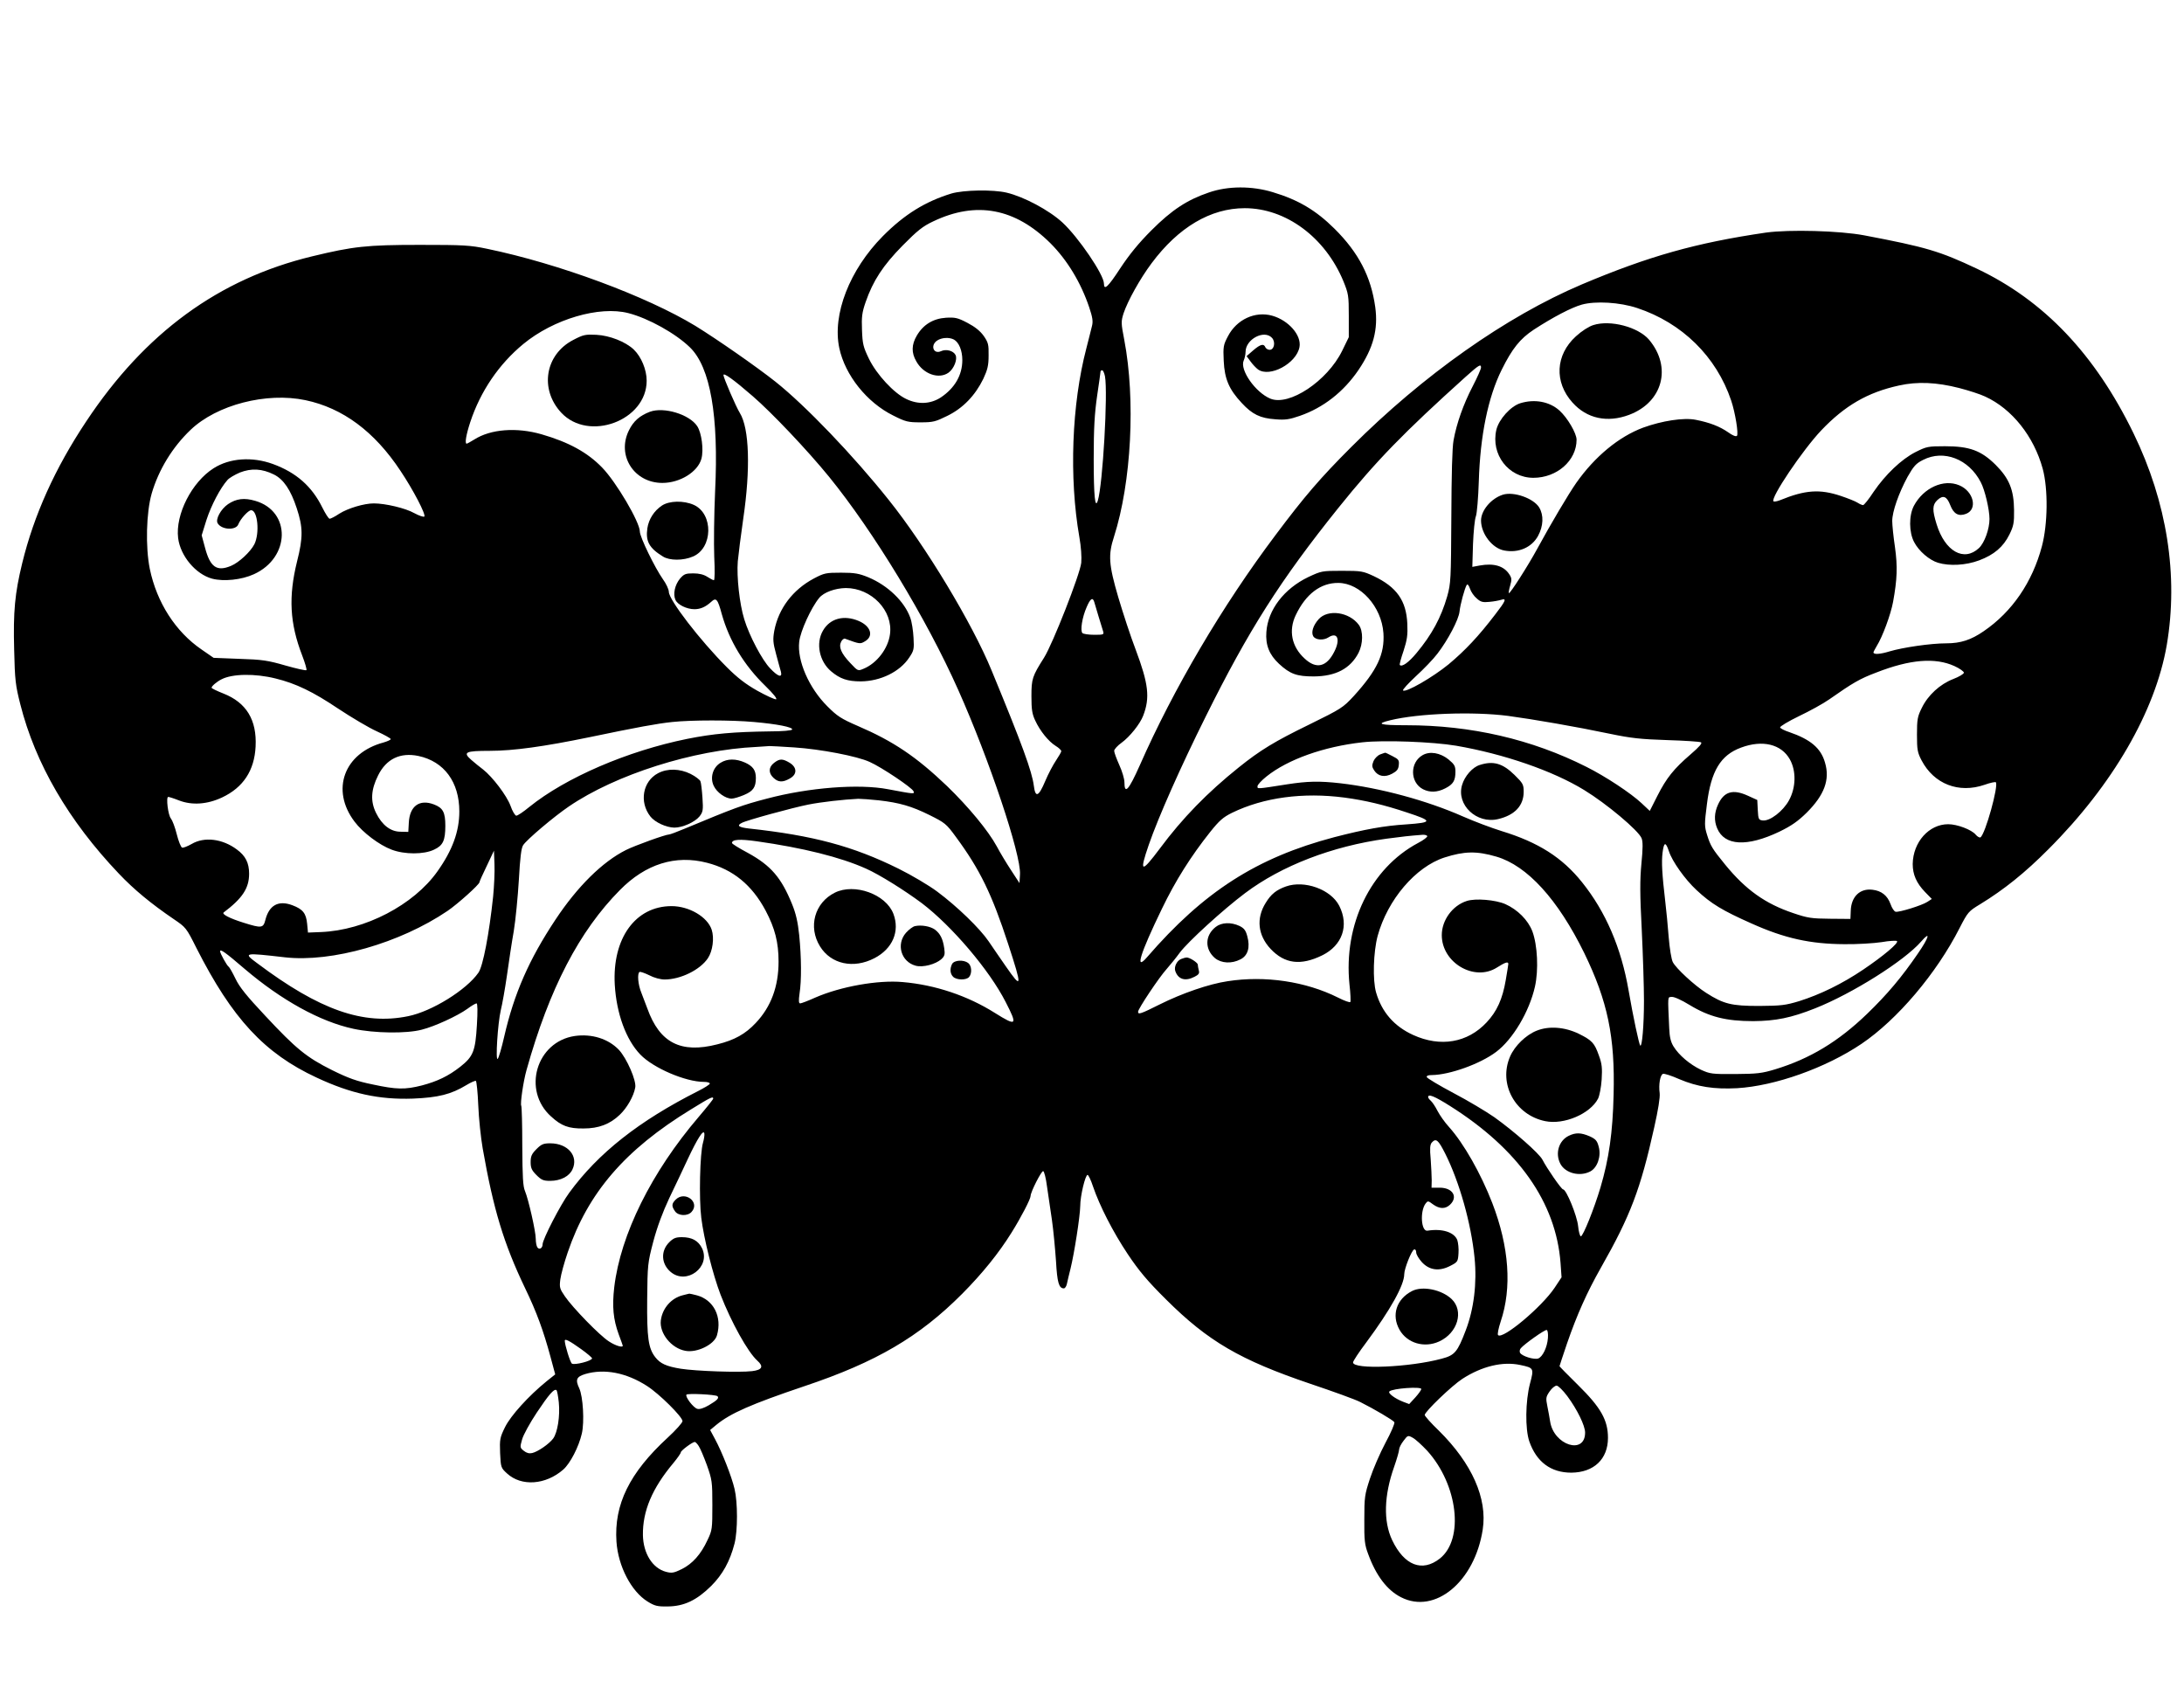 <?xml version="1.0" standalone="no"?>
<!DOCTYPE svg PUBLIC "-//W3C//DTD SVG 20010904//EN"
 "http://www.w3.org/TR/2001/REC-SVG-20010904/DTD/svg10.dtd">
<svg version="1.0" xmlns="http://www.w3.org/2000/svg"
 width="1280pt" height="985pt" viewBox="0 0 1280 985"
 preserveAspectRatio="xMidYMid meet">
<g transform="translate(0,985) scale(0.1,-0.1)"
fill="#000000" stroke="none">
<path d="M7085 8722 c-127 -43 -217 -102 -336 -221 -75 -75 -129 -141 -184
-224 -71 -109 -95 -131 -95 -89 0 52 -149 271 -243 358 -78 72 -226 151 -327
175 -80 19 -252 16 -324 -5 -153 -47 -275 -122 -402 -250 -195 -197 -297 -459
-255 -656 34 -159 162 -319 316 -395 73 -37 87 -40 161 -40 73 0 87 4 156 38
92 45 163 119 211 217 25 54 31 78 31 137 1 64 -2 76 -29 115 -21 29 -51 53
-95 76 -57 30 -72 33 -126 30 -75 -5 -133 -40 -171 -105 -31 -53 -32 -100 -3
-150 41 -75 132 -107 189 -67 32 23 54 79 41 104 -13 25 -55 36 -85 22 -44
-20 -64 34 -23 62 26 18 71 21 99 6 29 -16 49 -64 49 -120 0 -88 -44 -164
-126 -219 -60 -39 -133 -43 -203 -9 -72 34 -173 143 -218 235 -34 70 -38 88
-41 169 -3 77 0 102 21 163 44 127 103 216 217 332 87 88 118 113 180 142 252
120 479 77 686 -128 99 -99 179 -231 228 -377 19 -57 23 -81 16 -108 -4 -19
-20 -78 -33 -131 -86 -328 -102 -758 -41 -1107 10 -56 14 -116 11 -150 -7 -67
-167 -475 -218 -556 -69 -109 -74 -124 -74 -226 0 -77 4 -104 22 -142 28 -61
78 -123 120 -149 18 -11 33 -25 33 -31 0 -5 -14 -29 -30 -53 -17 -25 -46 -79
-64 -122 -39 -93 -58 -100 -67 -27 -11 84 -67 238 -247 674 -114 278 -387 730
-603 1000 -208 261 -488 553 -664 693 -111 88 -341 248 -469 327 -287 174
-801 365 -1221 452 -100 21 -137 23 -395 23 -312 0 -390 -9 -630 -67 -548
-132 -981 -449 -1325 -968 -183 -275 -306 -548 -375 -831 -43 -177 -53 -282
-47 -506 4 -179 8 -210 36 -320 88 -348 283 -683 577 -992 90 -95 190 -177
322 -267 71 -48 74 -51 133 -169 210 -414 399 -618 705 -760 201 -94 367 -130
564 -123 148 6 224 25 313 79 26 16 52 27 56 25 4 -3 11 -67 14 -143 3 -76 15
-190 26 -253 63 -358 123 -557 249 -820 68 -141 107 -249 148 -400 l28 -104
-50 -40 c-106 -86 -211 -202 -244 -269 -30 -61 -32 -71 -29 -152 4 -85 5 -87
41 -120 84 -77 226 -67 329 23 41 36 91 133 109 211 16 69 7 217 -15 265 -24
51 -17 68 35 84 112 33 241 8 362 -70 72 -46 208 -181 208 -206 0 -9 -39 -53
-87 -97 -224 -206 -315 -392 -300 -610 10 -144 87 -291 182 -350 42 -26 57
-30 119 -29 95 1 169 36 254 120 67 67 110 144 137 249 19 75 19 241 0 320
-17 73 -74 217 -114 291 l-29 54 36 30 c83 68 203 121 517 227 421 141 673
289 925 542 118 119 214 238 288 357 57 91 112 198 112 215 0 24 64 149 74
146 6 -2 16 -41 22 -88 7 -46 20 -135 29 -197 9 -62 19 -171 24 -242 7 -126
17 -160 46 -160 7 0 15 12 18 27 3 16 13 55 21 88 22 89 56 306 57 367 0 61
30 183 43 183 5 0 20 -31 32 -68 39 -114 116 -265 204 -397 65 -97 115 -157
224 -265 246 -245 434 -355 848 -495 131 -44 261 -91 290 -106 82 -41 192
-106 200 -118 4 -6 -19 -60 -52 -121 -32 -60 -73 -155 -91 -210 -31 -94 -33
-109 -33 -240 -1 -122 2 -148 23 -203 46 -126 111 -211 192 -252 199 -102 432
91 479 397 28 182 -63 387 -257 579 -46 44 -83 86 -83 92 0 19 159 172 221
212 115 74 236 103 339 81 80 -17 81 -19 57 -109 -27 -103 -29 -266 -4 -339
42 -120 126 -183 246 -183 132 1 215 79 215 204 0 104 -42 178 -175 309 -60
59 -109 109 -109 111 0 2 20 62 44 133 58 168 117 300 198 443 174 306 233
462 313 823 23 102 35 176 32 201 -7 51 3 106 19 113 8 3 51 -11 96 -31 106
-45 204 -60 338 -53 223 13 521 119 730 260 210 142 440 413 575 679 48 93 52
98 120 139 139 85 263 184 401 323 376 376 626 808 693 1196 69 406 2 836
-195 1241 -226 464 -525 778 -917 964 -218 103 -298 127 -662 196 -144 27
-437 35 -575 16 -410 -60 -687 -138 -1080 -304 -443 -188 -929 -531 -1350
-952 -182 -182 -274 -289 -444 -516 -313 -416 -599 -903 -796 -1350 -65 -146
-90 -174 -90 -98 0 18 -13 63 -30 100 -16 36 -30 73 -30 83 0 9 20 31 44 48
47 34 108 110 126 158 41 106 31 187 -44 387 -30 78 -75 216 -102 307 -56 191
-60 248 -25 355 102 319 127 803 60 1154 -19 98 -19 107 -4 155 24 72 96 202
164 293 157 211 346 323 546 323 241 0 471 -170 578 -427 30 -74 32 -85 32
-204 l0 -125 -39 -80 c-87 -177 -311 -326 -421 -280 -88 37 -180 169 -156 223
6 13 11 36 11 51 0 74 109 132 155 82 22 -24 13 -70 -14 -70 -10 0 -21 7 -25
15 -9 23 -29 18 -71 -18 l-39 -34 23 -31 c12 -17 32 -38 44 -47 69 -49 225 35
243 131 13 69 -64 157 -160 184 -100 28 -208 -22 -259 -120 -27 -51 -29 -61
-25 -145 5 -106 31 -167 106 -247 61 -66 108 -89 196 -95 59 -5 83 -1 144 20
138 48 256 140 344 269 87 129 116 237 98 369 -25 178 -97 318 -239 459 -109
108 -212 169 -362 214 -122 37 -262 37 -374 -2z m2510 -677 c263 -87 464 -284
551 -542 24 -71 44 -196 34 -207 -6 -6 -26 2 -52 21 -49 34 -108 57 -190 73
-70 14 -198 -6 -308 -46 -142 -53 -283 -169 -392 -324 -46 -66 -148 -238 -228
-385 -53 -98 -161 -267 -167 -261 -2 2 1 22 8 45 10 34 9 44 -5 65 -32 50 -91
67 -174 52 l-43 -8 4 134 c3 73 10 146 17 163 6 16 14 108 17 205 8 266 54
492 134 653 62 125 108 182 188 235 114 74 221 130 282 147 80 22 222 14 324
-20z m-5912 -30 c117 -30 277 -119 361 -201 119 -116 169 -400 147 -845 -6
-134 -8 -306 -5 -381 4 -81 3 -138 -2 -138 -5 0 -22 9 -39 20 -20 13 -47 20
-82 20 -45 0 -54 -4 -77 -30 -31 -37 -43 -92 -27 -126 13 -28 66 -54 111 -54
35 0 65 13 98 43 29 27 38 18 62 -71 44 -157 131 -301 256 -422 48 -47 71 -76
62 -78 -8 -1 -57 21 -109 50 -69 39 -117 76 -179 138 -158 158 -339 394 -340
441 0 15 -16 49 -35 75 -47 67 -135 247 -135 279 0 55 -139 291 -221 375 -86
89 -196 149 -355 195 -146 42 -298 31 -395 -31 -21 -13 -41 -24 -44 -24 -12 0
-3 53 21 126 60 182 169 341 311 458 177 146 446 225 616 181z m4997 -319 c0
-8 -22 -58 -49 -110 -55 -106 -94 -217 -112 -316 -8 -42 -12 -200 -13 -450 -2
-368 -3 -388 -24 -464 -36 -125 -90 -225 -181 -334 -45 -54 -84 -82 -97 -69
-3 2 7 40 22 83 21 65 25 92 22 159 -6 135 -62 215 -197 279 -63 29 -72 31
-186 31 -118 0 -121 -1 -198 -37 -141 -68 -236 -191 -245 -321 -6 -77 17 -134
74 -187 65 -60 104 -74 204 -74 129 1 214 46 262 138 27 53 28 128 2 164 -56
76 -182 94 -236 33 -32 -36 -45 -77 -31 -100 14 -22 60 -25 89 -6 53 34 71
-12 34 -84 -45 -90 -106 -104 -174 -40 -76 69 -95 164 -52 254 59 124 146 190
250 189 129 -1 253 -139 264 -294 8 -123 -37 -218 -173 -368 -65 -70 -73 -75
-262 -168 -201 -98 -286 -149 -414 -252 -182 -146 -328 -295 -461 -474 -110
-147 -122 -143 -65 22 57 164 186 455 333 750 251 506 437 799 779 1225 222
276 383 441 745 767 78 70 90 77 90 54z m-2204 -51 c18 -97 -13 -636 -42 -729
-16 -51 -24 27 -24 244 0 181 5 266 20 370 11 74 20 138 20 143 0 4 4 7 10 7
5 0 12 -16 16 -35z m-2064 -117 c111 -96 319 -315 447 -472 261 -321 571 -831
757 -1249 181 -405 369 -966 362 -1081 l-3 -51 -49 75 c-27 41 -65 104 -84
140 -50 92 -165 231 -291 353 -181 173 -315 263 -524 353 -97 42 -120 57 -177
114 -109 108 -179 269 -166 379 7 63 70 200 117 257 27 33 93 57 156 58 151 0
278 -133 259 -271 -11 -84 -77 -170 -155 -202 -33 -14 -33 -14 -78 34 -54 57
-69 94 -53 125 6 12 17 20 23 17 85 -31 88 -32 115 -16 54 30 37 89 -35 120
-87 37 -169 15 -210 -57 -43 -74 -21 -180 48 -238 52 -44 96 -59 174 -59 115
1 229 56 284 140 27 40 29 49 25 116 -2 40 -10 93 -19 117 -34 95 -131 189
-246 237 -54 22 -79 27 -159 27 -90 0 -99 -2 -160 -34 -124 -66 -207 -176
-232 -306 -9 -51 -8 -69 11 -139 12 -44 24 -90 28 -102 9 -37 -18 -28 -63 20
-47 48 -123 192 -152 288 -28 90 -45 249 -38 339 4 41 18 154 32 250 43 291
36 530 -20 620 -23 37 -96 207 -96 222 0 16 58 -25 172 -124z m7071 48 c54
-14 123 -36 152 -50 157 -72 285 -233 337 -423 32 -119 30 -324 -5 -455 -56
-210 -174 -383 -341 -497 -74 -51 -135 -71 -219 -71 -92 0 -254 -24 -332 -47
-55 -17 -95 -20 -95 -6 0 3 9 20 19 37 34 54 82 184 96 259 24 132 27 207 11
321 -9 60 -16 129 -16 153 0 55 38 163 90 259 36 63 49 78 91 99 121 62 268 5
338 -131 24 -45 51 -160 51 -215 0 -59 -29 -140 -62 -171 -88 -82 -199 -19
-248 140 -26 84 -25 113 4 141 34 32 56 23 76 -29 20 -52 49 -68 93 -51 69 27
44 132 -40 167 -92 39 -210 -15 -266 -120 -30 -57 -29 -155 1 -212 27 -53 90
-107 141 -122 67 -20 162 -15 240 14 88 33 142 79 178 152 24 49 28 68 27 142
-1 119 -28 186 -108 266 -85 84 -153 109 -297 109 -100 0 -108 -2 -172 -34
-83 -42 -177 -132 -246 -233 -28 -43 -56 -78 -62 -78 -5 0 -20 6 -32 14 -12 8
-57 26 -99 40 -123 41 -208 35 -355 -25 -18 -7 -35 -10 -39 -7 -19 19 171 301
280 416 138 145 272 223 456 263 108 24 220 19 353 -15z m-9693 -71 c219 -46
405 -184 557 -414 77 -115 150 -257 140 -268 -5 -4 -31 5 -59 20 -51 29 -169
57 -237 57 -57 0 -151 -28 -202 -60 -25 -17 -51 -30 -57 -30 -6 0 -25 30 -43
66 -61 124 -153 205 -290 255 -121 44 -253 35 -347 -25 -128 -81 -225 -271
-208 -409 13 -105 103 -212 199 -238 68 -18 173 -7 245 26 214 97 219 369 8
430 -64 19 -111 13 -159 -19 -43 -29 -76 -90 -61 -113 24 -39 108 -42 121 -5
12 31 58 82 75 82 38 0 51 -134 19 -199 -23 -45 -91 -108 -137 -127 -83 -35
-122 -8 -152 105 l-20 74 28 90 c28 86 81 187 123 234 10 12 43 31 73 44 67
26 130 23 200 -12 56 -28 98 -90 133 -197 37 -112 38 -170 2 -312 -51 -207
-43 -362 30 -551 17 -44 28 -83 25 -86 -3 -4 -59 9 -123 27 -103 30 -138 35
-269 39 l-152 6 -71 49 c-152 104 -262 275 -303 472 -26 129 -21 330 11 442
41 140 122 272 228 373 154 147 445 222 673 174z m6865 -1162 c23 -21 36 -24
74 -20 25 2 56 8 69 12 34 11 27 -6 -35 -86 -97 -127 -175 -210 -273 -292 -93
-76 -252 -168 -267 -153 -4 4 30 41 75 83 45 41 103 101 127 133 62 81 124
199 129 246 4 41 30 136 42 156 5 7 12 -1 19 -21 6 -19 24 -45 40 -58z m-2242
-20 c3 -10 14 -48 25 -84 11 -37 23 -76 27 -88 6 -20 3 -21 -52 -21 -33 0 -64
5 -69 10 -14 14 -2 92 25 153 21 49 35 59 44 30z m5041 -376 c31 -14 56 -32
56 -39 0 -7 -28 -24 -62 -37 -78 -30 -149 -95 -185 -170 -25 -50 -28 -67 -28
-156 0 -89 3 -105 27 -151 73 -139 218 -195 369 -143 33 12 63 18 66 15 18
-18 -62 -306 -90 -323 -5 -3 -18 4 -28 16 -24 29 -108 61 -161 61 -113 0 -206
-105 -208 -233 0 -62 22 -112 72 -164 l40 -41 -26 -17 c-32 -21 -165 -62 -186
-58 -9 2 -22 22 -30 45 -18 50 -53 78 -106 84 -73 9 -124 -40 -127 -122 l-2
-49 -120 1 c-107 1 -130 4 -215 33 -164 55 -279 137 -399 284 -76 93 -86 110
-106 174 -16 51 -16 63 -1 181 24 194 80 287 200 331 126 47 236 20 286 -69
38 -68 36 -165 -5 -240 -35 -64 -112 -123 -154 -118 -24 3 -26 7 -29 61 l-3
59 -55 25 c-88 40 -140 25 -175 -52 -22 -48 -24 -94 -5 -139 43 -103 175 -110
364 -20 72 35 109 61 161 112 103 103 137 193 107 293 -24 85 -85 136 -210
179 -28 9 -51 21 -53 27 -2 6 48 36 110 66 63 30 143 74 177 98 140 98 179
121 277 158 197 77 344 89 457 38z m-9839 -73 c119 -29 220 -78 366 -176 80
-53 183 -114 228 -134 44 -20 81 -41 81 -45 0 -5 -19 -13 -42 -20 -232 -62
-311 -278 -170 -464 48 -64 145 -137 217 -164 76 -29 189 -29 249 0 52 24 66
53 66 140 0 79 -14 105 -67 125 -84 32 -142 -9 -147 -107 l-3 -54 -45 1 c-59
0 -109 39 -144 110 -34 69 -30 136 12 220 48 97 130 136 236 114 151 -32 240
-153 240 -325 0 -117 -40 -227 -128 -351 -139 -197 -425 -346 -684 -356 l-75
-3 -5 52 c-6 61 -25 85 -86 108 -82 31 -137 1 -159 -87 -12 -47 -23 -48 -125
-16 -84 26 -132 51 -119 61 110 83 149 142 149 227 0 63 -21 105 -72 142 -84
63 -191 76 -265 32 -25 -14 -50 -24 -56 -21 -7 3 -21 38 -31 78 -10 41 -26 82
-34 92 -17 19 -30 127 -16 127 5 0 34 -9 64 -21 76 -29 165 -23 252 18 123 58
189 157 196 298 8 156 -54 258 -189 311 -38 15 -69 30 -69 34 0 9 30 35 58 49
63 33 197 35 317 5z m7222 -219 c149 -20 403 -64 598 -105 125 -26 181 -32
335 -37 102 -3 191 -9 199 -13 9 -5 -8 -25 -60 -70 -100 -86 -142 -139 -195
-243 l-45 -89 -49 46 c-62 58 -210 156 -322 212 -321 162 -677 244 -1056 244
-156 0 -182 8 -95 29 168 41 486 52 690 26z m-4418 -36 c136 -12 227 -30 224
-44 -2 -6 -57 -11 -130 -11 -214 -3 -331 -13 -486 -44 -350 -71 -712 -227
-925 -399 -34 -28 -68 -51 -76 -51 -7 0 -23 26 -34 58 -22 60 -106 170 -161
213 -18 13 -49 39 -69 56 -51 45 -35 53 108 53 139 0 318 25 585 80 278 58
398 80 485 89 112 12 346 12 479 0z m4115 -139 c279 -48 567 -147 751 -260
131 -80 317 -236 336 -282 8 -20 8 -58 -1 -149 -9 -96 -9 -179 2 -388 7 -146
13 -333 13 -416 0 -142 -11 -273 -22 -262 -7 8 -41 166 -68 322 -43 250 -134
462 -273 635 -116 145 -256 234 -472 300 -58 18 -159 56 -225 85 -215 95 -487
168 -720 195 -124 14 -193 12 -310 -6 -185 -29 -175 -28 -175 -11 0 8 24 34
53 57 125 100 336 175 562 200 125 14 413 3 549 -20z m-3879 -10 c153 -10 368
-51 442 -85 70 -31 250 -152 257 -172 7 -17 5 -17 -149 12 -172 33 -465 10
-710 -55 -146 -38 -189 -54 -482 -176 -45 -19 -86 -34 -91 -34 -21 0 -201 -65
-253 -91 -138 -69 -285 -214 -414 -409 -154 -232 -242 -432 -300 -685 -15 -66
-32 -124 -38 -130 -14 -15 0 207 18 285 9 36 25 127 36 203 11 77 28 194 40
260 11 67 24 203 30 302 7 128 14 186 25 202 20 32 181 168 268 227 274 187
730 332 1101 349 33 2 67 4 75 5 8 0 74 -3 145 -8z m3225 -294 c120 -16 234
-43 365 -87 153 -50 153 -59 -3 -70 -130 -8 -244 -29 -422 -75 -455 -120 -765
-319 -1098 -704 -72 -83 -41 19 88 285 79 164 170 308 283 450 53 66 75 86
128 112 185 90 416 121 659 89z m-2730 -16 c122 -14 192 -34 299 -87 88 -44
97 -50 153 -127 141 -191 211 -335 307 -629 83 -254 81 -267 -14 -130 -33 48
-79 114 -101 147 -51 75 -184 204 -301 291 -48 36 -151 97 -228 135 -265 131
-498 194 -877 235 -59 7 -72 17 -40 33 27 15 298 89 389 107 75 15 208 30 293
34 19 0 73 -4 120 -9z m3215 -209 c3 -5 -21 -24 -54 -41 -278 -148 -438 -478
-402 -829 6 -52 8 -98 5 -103 -3 -4 -35 7 -72 26 -190 95 -428 130 -647 96
-109 -16 -268 -71 -398 -136 -112 -56 -127 -61 -127 -43 0 17 124 203 168 251
21 24 56 67 77 96 48 64 254 252 382 348 214 161 510 275 828 319 98 13 134
17 212 23 12 1 24 -2 28 -7z m-3930 -31 c269 -38 491 -93 640 -160 79 -35 226
-127 328 -203 175 -133 396 -392 491 -579 71 -138 65 -144 -63 -64 -160 101
-351 165 -541 181 -144 13 -363 -26 -512 -91 -42 -19 -82 -34 -88 -34 -9 0
-10 15 -4 58 12 75 11 212 -2 342 -8 76 -19 126 -42 182 -63 155 -124 226
-259 300 -51 27 -93 53 -93 58 0 21 45 24 145 10z m5346 -58 c19 -59 94 -165
162 -228 87 -81 152 -120 323 -196 194 -87 344 -120 544 -121 74 -1 172 5 218
12 45 8 86 10 90 6 11 -11 -81 -88 -198 -167 -123 -83 -252 -146 -376 -185
-80 -24 -104 -27 -234 -28 -162 0 -208 11 -311 77 -69 44 -176 143 -195 180
-8 15 -19 81 -24 145 -5 65 -14 159 -20 208 -19 163 -23 233 -16 289 8 62 18
65 37 8z m-6891 -267 c-23 -216 -59 -407 -86 -445 -70 -101 -273 -227 -412
-255 -263 -54 -519 36 -884 310 -84 62 -81 63 162 35 275 -31 674 83 953 272
59 40 187 155 187 168 0 4 19 47 43 96 l42 89 3 -80 c2 -44 -2 -129 -8 -190z
m5880 235 c181 -53 361 -251 515 -565 137 -282 181 -490 172 -830 -5 -221 -27
-375 -77 -544 -37 -124 -102 -286 -115 -286 -5 0 -13 27 -16 60 -6 60 -69 215
-88 215 -10 0 -96 125 -121 174 -19 37 -166 166 -282 249 -49 34 -156 98 -240
142 -83 44 -153 86 -156 93 -2 8 8 12 30 12 103 1 283 65 377 136 98 74 194
236 227 382 22 98 15 243 -15 324 -25 66 -87 128 -159 160 -58 25 -175 35
-226 18 -84 -27 -146 -113 -146 -200 0 -162 191 -274 323 -190 49 31 67 37 67
21 0 -4 -7 -47 -15 -94 -19 -112 -52 -184 -112 -248 -112 -120 -271 -147 -431
-74 -112 51 -184 135 -217 249 -21 72 -16 237 9 331 58 212 222 405 392 460
116 37 188 39 304 5z m-4626 -36 c152 -39 263 -130 343 -280 55 -104 76 -187
76 -299 0 -146 -44 -265 -134 -360 -60 -64 -124 -100 -225 -125 -214 -55 -338
9 -410 210 -9 25 -25 66 -35 92 -20 48 -25 113 -11 122 5 3 30 -6 57 -19 28
-15 66 -25 90 -25 93 0 208 56 254 125 28 42 38 118 22 167 -25 75 -132 138
-235 138 -212 0 -348 -189 -333 -460 10 -170 66 -323 150 -410 76 -79 265
-160 373 -160 19 0 34 -4 34 -10 0 -5 -31 -25 -69 -44 -346 -175 -585 -363
-755 -596 -51 -69 -156 -273 -156 -302 0 -23 -20 -34 -31 -17 -5 8 -9 30 -9
49 0 44 -43 232 -63 280 -12 27 -15 84 -16 263 0 126 -3 232 -6 237 -7 12 12
143 31 210 134 478 309 814 548 1055 150 152 325 207 510 159z m7097 -531
c-95 -139 -180 -240 -298 -354 -169 -163 -335 -263 -538 -325 -79 -24 -107
-27 -235 -28 -137 -1 -148 1 -201 25 -65 31 -129 85 -161 137 -16 26 -23 55
-25 106 -9 197 -10 181 14 184 13 2 56 -17 105 -47 115 -70 214 -95 373 -95
132 1 222 19 363 75 217 86 523 278 622 392 57 66 46 24 -19 -70z m-9807 -91
c215 -183 442 -309 638 -351 121 -26 310 -29 400 -5 76 19 210 81 267 122 24
18 48 32 54 32 6 0 7 -47 2 -127 -9 -152 -21 -184 -97 -244 -70 -55 -135 -86
-226 -110 -99 -25 -148 -24 -288 6 -93 19 -141 36 -238 84 -150 75 -211 125
-392 319 -108 115 -151 168 -174 217 -17 35 -35 67 -40 70 -10 6 -50 78 -50
90 0 16 31 -6 144 -103z m7064 -803 c401 -253 621 -565 648 -920 l6 -84 -41
-62 c-76 -113 -304 -304 -331 -277 -5 5 2 39 15 79 67 198 50 438 -49 695 -67
173 -167 349 -253 445 -25 27 -55 70 -68 95 -13 26 -31 52 -39 59 -9 8 -16 17
-16 22 0 20 36 6 128 -52z m-4318 43 c0 -4 -38 -52 -85 -107 -277 -324 -458
-689 -495 -998 -13 -114 -6 -188 26 -276 13 -35 24 -65 24 -67 0 -13 -43 0
-81 25 -54 34 -213 198 -258 264 -31 45 -33 53 -27 100 4 29 23 99 43 157 119
350 335 602 723 839 115 71 130 78 130 63z m-60 -259 c-18 -61 -24 -328 -10
-439 15 -123 68 -333 113 -451 63 -162 160 -337 216 -387 38 -34 28 -54 -31
-61 -74 -9 -328 0 -418 14 -85 14 -120 30 -149 67 -41 52 -50 114 -48 339 2
204 3 214 36 340 23 86 55 172 94 255 33 69 82 171 108 228 57 121 92 176 97
150 2 -9 -2 -34 -8 -55z m4350 -63 c83 -165 152 -409 172 -610 15 -149 -4
-303 -52 -427 -48 -126 -64 -145 -140 -165 -188 -51 -520 -65 -520 -22 0 8 35
61 78 118 140 189 222 335 222 399 0 32 43 140 58 145 7 2 12 -5 12 -17 0 -12
15 -37 33 -57 44 -48 102 -56 167 -22 43 22 45 25 48 74 2 27 -2 62 -7 77 -18
46 -88 69 -175 55 -37 -6 -45 113 -11 159 13 17 15 17 44 -5 38 -27 71 -28 99
-2 49 46 16 100 -60 100 l-48 0 1 43 c0 23 -3 79 -6 124 -6 62 -4 85 6 97 25
28 38 17 79 -64z m602 -1081 c-4 -55 -31 -110 -57 -120 -24 -8 -94 13 -106 33
-4 7 -3 19 4 27 21 25 142 111 152 107 6 -1 9 -23 7 -47z m-5666 -65 c35 -25
64 -50 64 -54 0 -15 -102 -41 -118 -31 -10 6 -42 110 -42 134 0 14 26 1 96
-49z m5780 -276 c58 -78 104 -173 104 -213 0 -133 -184 -74 -205 65 -3 19 -10
59 -16 88 -10 49 -9 56 13 88 12 18 31 34 41 34 9 0 37 -27 63 -62z m-856 42
c0 -5 -16 -28 -35 -49 l-36 -39 -37 14 c-48 19 -89 50 -79 60 18 18 187 30
187 14z m-5055 -78 c8 -80 -7 -176 -33 -212 -24 -32 -89 -77 -123 -85 -17 -4
-33 0 -49 13 -23 18 -23 21 -10 67 7 26 46 97 86 157 70 105 101 141 115 132
4 -2 10 -35 14 -72z m930 36 c11 -11 -2 -24 -51 -53 -29 -17 -54 -25 -67 -21
-23 6 -72 70 -64 83 6 9 172 1 182 -9z m4160 -320 c179 -198 217 -517 74 -631
-104 -82 -209 -41 -280 108 -52 110 -48 261 12 430 16 46 29 91 29 101 0 9 11
32 26 51 24 32 26 33 53 18 16 -8 54 -43 86 -77z m-4270 28 c9 -13 30 -63 48
-112 30 -85 32 -96 32 -234 0 -138 -1 -148 -28 -204 -39 -85 -89 -140 -151
-171 -47 -23 -59 -25 -93 -16 -79 21 -133 108 -135 215 -2 141 54 274 179 423
23 28 43 56 43 62 0 10 68 61 82 61 4 0 15 -11 23 -24z"/>
<path d="M9338 7945 c-28 -9 -68 -35 -102 -66 -120 -109 -128 -268 -20 -388
84 -94 204 -120 332 -72 197 74 252 279 117 440 -64 75 -227 118 -327 86z"/>
<path d="M8910 7487 c-57 -18 -125 -94 -140 -155 -34 -145 71 -282 217 -282
138 0 253 101 253 223 0 38 -53 128 -100 171 -59 53 -146 69 -230 43z"/>
<path d="M8808 6951 c-69 -22 -128 -92 -128 -152 1 -78 66 -162 136 -175 84
-16 161 18 198 85 32 59 34 122 7 167 -33 54 -149 95 -213 75z"/>
<path d="M3360 7858 c-165 -85 -199 -288 -71 -426 161 -173 501 -47 501 187 0
65 -32 141 -76 183 -49 46 -141 82 -219 86 -64 3 -76 1 -135 -30z"/>
<path d="M3809 7437 c-60 -23 -96 -54 -123 -109 -73 -147 30 -308 196 -308
104 0 208 65 229 142 14 53 1 152 -25 191 -46 69 -195 114 -277 84z"/>
<path d="M3879 6887 c-45 -30 -77 -79 -85 -133 -11 -76 11 -116 91 -165 39
-25 120 -25 177 0 116 50 120 249 5 302 -60 27 -145 25 -188 -4z"/>
<path d="M8089 5429 c-15 -6 -32 -23 -39 -39 -10 -25 -10 -34 4 -55 23 -35 62
-42 105 -19 28 15 37 26 39 51 3 28 -1 34 -37 52 -22 12 -42 21 -43 20 -2 0
-15 -5 -29 -10z"/>
<path d="M8338 5425 c-76 -43 -75 -160 2 -200 40 -20 83 -19 130 5 47 24 60
45 60 98 0 33 -6 43 -41 72 -49 39 -109 49 -151 25z"/>
<path d="M8672 5367 c-42 -13 -88 -65 -103 -117 -35 -116 85 -230 211 -200 98
23 150 79 150 160 0 42 -4 50 -53 98 -70 69 -125 85 -205 59z"/>
<path d="M4223 5380 c-45 -27 -63 -87 -40 -135 18 -39 69 -75 105 -75 13 0 46
10 74 22 52 22 68 45 68 99 0 45 -17 69 -63 90 -54 24 -104 24 -144 -1z"/>
<path d="M4536 5379 c-32 -25 -33 -59 -3 -87 28 -27 55 -28 96 -4 44 24 43 65
-1 92 -42 25 -59 25 -92 -1z"/>
<path d="M3857 5319 c-90 -47 -112 -169 -45 -254 27 -34 92 -64 140 -65 49 0
120 32 148 66 20 26 22 37 17 109 -3 44 -8 88 -12 97 -4 9 -30 29 -58 43 -63
31 -135 33 -190 4z"/>
<path d="M7536 4655 c-56 -20 -87 -45 -118 -96 -57 -91 -46 -190 29 -270 82
-87 176 -99 301 -38 119 58 160 175 101 291 -49 96 -204 152 -313 113z"/>
<path d="M7125 4418 c-64 -50 -65 -131 -4 -183 37 -30 97 -34 149 -7 44 22 58
71 40 136 -9 34 -19 47 -46 60 -49 23 -105 21 -139 -6z"/>
<path d="M6922 4230 c-25 -10 -42 -46 -34 -70 17 -50 59 -62 113 -34 24 12 30
20 25 37 -3 12 -6 28 -6 34 0 12 -50 44 -67 42 -4 0 -18 -4 -31 -9z"/>
<path d="M4893 4619 c-119 -59 -158 -201 -87 -315 64 -104 196 -133 319 -69
106 55 150 157 111 260 -44 115 -228 181 -343 124z"/>
<path d="M5363 4423 c-12 -2 -36 -20 -53 -39 -59 -67 -29 -170 56 -193 42 -12
118 8 152 39 19 18 21 28 16 63 -8 56 -24 86 -54 109 -27 20 -80 29 -117 21z"/>
<path d="M5580 4201 c-14 -28 -12 -57 6 -75 20 -20 78 -21 94 -1 18 22 15 66
-6 82 -27 20 -81 17 -94 -6z"/>
<path d="M9006 3810 c-63 -25 -129 -89 -156 -152 -69 -160 30 -342 206 -378
110 -23 264 43 310 132 8 16 18 66 21 111 4 68 2 92 -16 141 -26 74 -40 89
-118 128 -83 40 -175 47 -247 18z"/>
<path d="M9194 3194 c-58 -28 -81 -103 -49 -164 29 -55 113 -77 175 -45 42 22
65 89 50 144 -9 36 -18 46 -53 62 -51 22 -82 23 -123 3z"/>
<path d="M3369 3779 c-226 -33 -310 -319 -139 -472 60 -55 102 -71 190 -70 89
0 155 25 213 81 42 40 81 108 90 159 8 40 -50 172 -96 221 -62 65 -159 95
-258 81z"/>
<path d="M3144 3116 c-28 -28 -34 -42 -34 -76 0 -34 6 -48 34 -76 29 -29 41
-34 80 -34 61 0 112 26 131 67 37 78 -27 153 -130 153 -40 0 -52 -5 -81 -34z"/>
<path d="M3960 2820 c-24 -24 -25 -38 -4 -68 19 -28 74 -30 97 -4 52 57 -39
126 -93 72z"/>
<path d="M3922 2570 c-51 -51 -47 -127 9 -174 93 -78 235 29 184 138 -22 45
-59 66 -119 66 -36 0 -50 -6 -74 -30z"/>
<path d="M4003 2260 c-68 -16 -121 -76 -130 -148 -9 -75 61 -163 144 -178 68
-13 170 37 185 91 31 108 -19 207 -117 234 -22 6 -42 10 -45 10 -3 -1 -20 -4
-37 -9z"/>
<path d="M8275 2284 c-91 -47 -121 -141 -73 -226 45 -80 146 -109 233 -69 109
50 146 179 72 249 -59 55 -171 78 -232 46z"/>
</g>
</svg>
